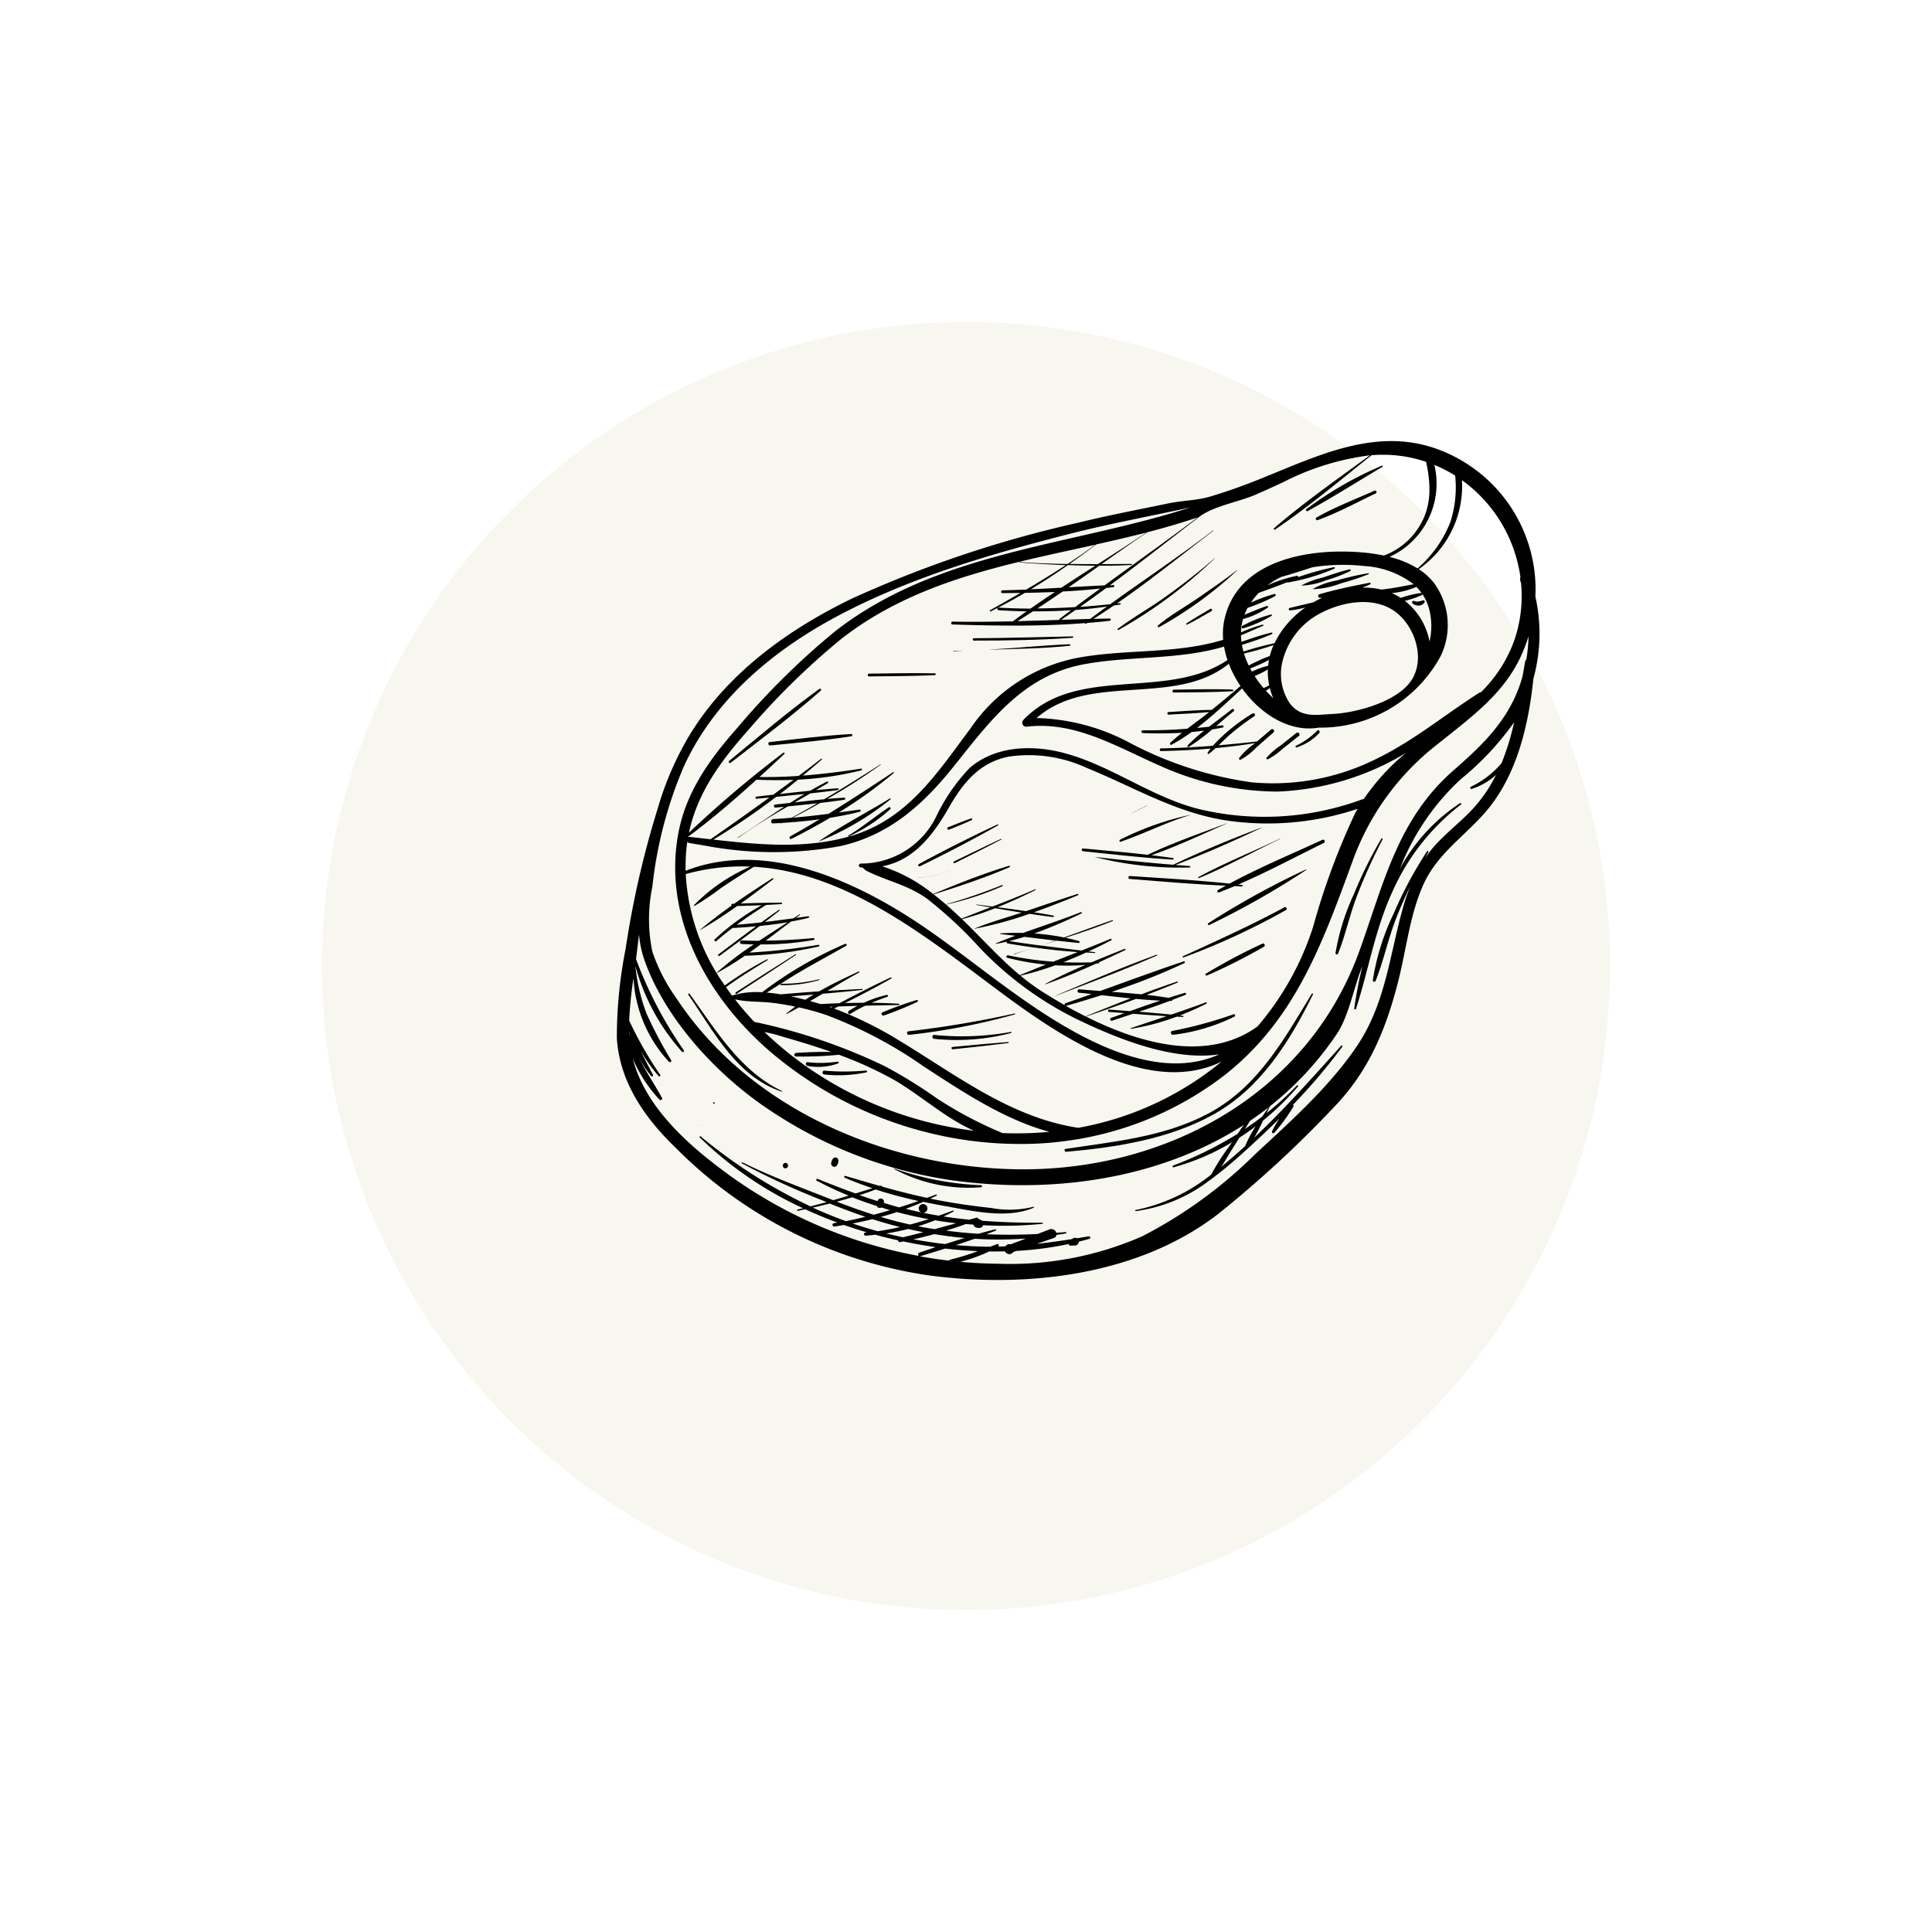 <svg xmlns="http://www.w3.org/2000/svg" width="150" height="150" viewBox="0 0 150 150">
  <g id="Group_5914" data-name="Group 5914" transform="translate(-545 -440)">
    <rect id="Rectangle_51352" data-name="Rectangle 51352" width="150" height="150" transform="translate(545 440)" fill="#fff"/>
    <circle id="Ellipse_37" data-name="Ellipse 37" cx="50" cy="50" r="50" transform="translate(570 465)" fill="#f7f7ef"/>
    <g id="_5" data-name="5" transform="matrix(0.985, 0.174, -0.174, 0.985, 460.552, 293.315)">
      <g id="Group_5899" data-name="Group 5899" transform="translate(169.247 144.491)">
        <path id="Path_4729" data-name="Path 4729" d="M233.087,171.862c1.968-3.208,2.2-7.253,1.935-10.975a13.147,13.147,0,0,0-.956-6.293,11.589,11.589,0,0,0-8.189-9.64c-5.714-1.717-10.111,1.69-14.714,4.536-1.059.654-2.158,1.273-3.268,1.832-.986.5-2.087.687-3.127,1.1-2.221.887-4.459,1.732-6.645,2.7a89.456,89.456,0,0,0-16.294,8.869c-4.458,3.229-8.459,7.337-10.512,12.528a24.031,24.031,0,0,0-1.465,6.039,72.857,72.857,0,0,0-.569,11.264,35.3,35.3,0,0,0,.532,6.914c.788,3.308,3.217,5.745,5.963,7.588a34.706,34.706,0,0,0,21.037,6.348c7.718-.317,16.074-2.831,21.326-8.588a87.469,87.469,0,0,0,7.432-9.757c2.185-3.24,2.937-6.7,3.213-10.647.175-2.5-.014-5.076.6-7.532C230.015,175.638,231.78,173.992,233.087,171.862Zm-.424-18.542a.336.336,0,0,0,.033.259c.036.069.07.14.1.209a10.6,10.6,0,0,1,.239,4.5,10.743,10.743,0,0,1-1.851,4.37.185.185,0,0,0-.113.049c-2.309,2.117-4.32,4.5-6.865,6.362a17.959,17.959,0,0,1-9.327,3.556,28.787,28.787,0,0,1-9.732-1.338,16.206,16.206,0,0,0-7.565-.674c3.428-4.263,10.4-2.663,13.958-6.744a8.5,8.5,0,0,0,1.192,1.543q-.92,1.125-1.878,2.217c-1.1.2-2.177.485-3.26.743-.123.029-.1.227.023.2,1.025-.242,2.058-.463,3.072-.75-.073.083-.145.168-.217.251-.4.448-.819.881-1.23,1.323-1.11.283-2.229.534-3.369.716a.109.109,0,0,0,.026.217c1.006-.14,2.011-.319,3-.555-.267.3-.528.6-.763.922-.058.081.041.2.125.131a13.843,13.843,0,0,0,1.355-1.236q.472-.128.939-.276a13.747,13.747,0,0,0-1.055,1.344c-.043.064.034.167.1.107a15.939,15.939,0,0,0,1.553-1.651c.264-.092.526-.19.785-.294.1-.039.039-.18-.06-.152l-.465.133c.38-.462.755-.927,1.139-1.37.088-.1-.073-.23-.162-.131-.485.551-1.01,1.1-1.517,1.655-.3.083-.6.165-.895.245,1.052-1.148,2-2.437,2.908-3.627,1.756,1.721,4.233,2.729,6.375,1.968l.009-.005a10.594,10.594,0,0,0,8.364-7.131,5.535,5.535,0,0,0-1.489-5.47,4.894,4.894,0,0,0-1.365-.864,7.851,7.851,0,0,0,2.1-7.384A11.176,11.176,0,0,1,232.663,153.319Zm-11.131,29.537a22.362,22.362,0,0,1-2.9,8.345c-3.3,3.407-8.641,2.937-13.249,1.564,1.2-.663,2.4-1.335,3.59-2.028.627-.052,1.254-.114,1.877-.195-.729.394-1.452.8-2.172,1.212l-1.611.162a.091.091,0,0,0,.021.181l1.19-.114q-.479.275-.958.548c-.115.065-.005.268.113.2.5-.273,1.006-.544,1.51-.816.866-.083,1.732-.17,2.6-.271-.861.47-1.725.934-2.586,1.408a.024.024,0,0,0,.018.044,18.038,18.038,0,0,0,3.344-1.55c.162-.021.324-.039.486-.061a.044.044,0,0,0-.011-.086l-.254.018c.653-.394,1.283-.819,1.874-1.263.06-.044-.006-.127-.066-.091-.82.483-1.647.945-2.477,1.4q-1.249.093-2.5.218c.747-.406,1.49-.819,2.222-1.251l.1-.015a.094.094,0,0,0,.085-.1c.309-.185.619-.368.924-.562.073-.046,0-.172-.075-.134-.4.191-.788.392-1.179.6-.575.008-1.15.032-1.726.07.741-.443,1.48-.892,2.206-1.36.039-.026,0-.1-.04-.073-.869.468-1.723.961-2.573,1.462-.767.058-1.534.131-2.3.209a50.118,50.118,0,0,0,5.17-3.18c.065-.046,0-.164-.068-.124-2.016,1.095-4,2.253-5.992,3.394-.54.054-1.079.108-1.617.153-.173.014-.142.281.031.267q.486-.039.973-.071c-.626.356-1.253.712-1.882,1.061a.1.1,0,0,0-.006.16c-.684-.244-1.343-.5-1.964-.756a16.554,16.554,0,0,1-1.835-.909,23.136,23.136,0,0,0,2.516-1.261,16.923,16.923,0,0,0,2.312-.442c-.97.636-1.923,1.3-2.825,2-.016.013,0,.034.018.025,1.222-.681,2.416-1.457,3.586-2.256.067-.022.134-.039.2-.061a.048.048,0,0,0,.009-.083c.62-.426,1.236-.858,1.842-1.289.054-.039-.006-.118-.062-.084-.783.481-1.573.974-2.356,1.48-.711.145-1.427.268-2.147.363.55-.334,1.09-.685,1.616-1.048.221-.027.443-.048.664-.078a.034.034,0,0,0-.008-.067l-.484.028c.542-.378,1.07-.766,1.577-1.157a.062.062,0,0,0-.073-.1c-.68.44-1.368.865-2.058,1.289q-1.58.09-3.163.16l1.12-.584c.574-.034,1.148-.073,1.721-.118a.075.075,0,0,0,0-.148c-.353-.04-.715-.061-1.078-.074,1.143-.6,2.277-1.227,3.382-1.916.033-.021,0-.08-.034-.061-1.155.639-2.3,1.314-3.457,1.973a17.49,17.49,0,0,0-2.335.1,37.489,37.489,0,0,0,3.339-2.174c.057-.041,0-.121-.063-.086-1.35.831-2.759,1.582-4.139,2.37-.582.088-1.155.2-1.707.332a.028.028,0,0,0,.007.056c.382-.026.765-.048,1.149-.07-.471.275-.937.555-1.394.849-.018.011,0,.038.017.032q.4-.142.8-.311a.1.1,0,0,0,.1.12c.707,0,1.411-.019,2.113-.046-.5.263-1,.519-1.5.761-.021.01-.008.044.013.033.495-.27.993-.533,1.49-.794,1.121-.043,2.238-.12,3.355-.239l-1.74,1.063a25.174,25.174,0,0,1-3.538.124c-.131-.005-.167.195-.032.2a19.365,19.365,0,0,0,3.038,0c-.619.381-1.235.766-1.844,1.161-1.808-1.036-3.441-2.337-5.174-3.5a23.672,23.672,0,0,0,2.387-1.288q1.043,0,2.083-.019c-1.145.614-2.333,1.181-3.429,1.88,0,0,0,.006,0,.005a29.62,29.62,0,0,0,4.044-1.9c.616-.015,1.233-.035,1.851-.073.074-.005.057-.111-.013-.112q-.765-.008-1.526.01c1.078-.609,2.131-1.256,3.14-1.9.049-.031,0-.118-.05-.09-1.245.652-2.472,1.337-3.707,2.008q-1.116.034-2.23.086c.919-.571,1.808-1.19,2.661-1.821a.033.033,0,0,0-.039-.054c-.989.661-2,1.279-3.013,1.892-.416.019-.832.039-1.248.056-.023,0-.019.036,0,.036.368,0,.735,0,1.1-.006-.689.416-1.378.832-2.063,1.256-.395-.264-.794-.522-1.2-.768l-.169-.1a23.59,23.59,0,0,0,4.062-2.167c.048-.033,0-.1-.053-.072a42.674,42.674,0,0,1-4.029,2.227c-.327-.193-.686-.4-1.068-.6,1.846-.957,3.7-1.961,5.434-3.1.056-.037,0-.136-.058-.1-1.859.945-3.66,2.053-5.416,3.18a12.309,12.309,0,0,0-4.272-1.428c2.247-.842,3.415-2.909,4.278-5.317.753-2.1,1.718-3.916,3.905-4.772a10.7,10.7,0,0,1,6.144-.19c3.87.827,7.41,2.235,11.439,2.124a22.06,22.06,0,0,0,9.8-2.659c-.044.123-.088.245-.13.37A55,55,0,0,0,221.533,182.856Zm-37.779,16.876a27.426,27.426,0,0,0,3.26-.713,29.346,29.346,0,0,1,4.443,1.138c2.219.775,4.53,2.276,6.919,2.847a28.749,28.749,0,0,1-13.364-2.5,27.452,27.452,0,0,1-3.993-2.218c.195,0,.413.017.416.017.439.006.891.083,1.327.128.884.091,1.767.2,2.646.323.333.049.664.1,1,.157-.9.132-1.795.333-2.683.543C183.552,199.5,183.573,199.764,183.753,199.732Zm11.341,1.3a37.264,37.264,0,0,0-4.412-1.756,44.046,44.046,0,0,0-10.49-1.624.283.283,0,0,0-.07.008c-.626-.462-1.229-.953-1.8-1.472a8,8,0,0,0,1.273-.06c0,.014.016.024.029.014l.023-.019c.516-.061,1.032-.141,1.554-.172.608-.036,1.219-.038,1.829-.019-.206.215-.407.435-.6.663-.013.015.009.038.024.025.295-.219.579-.452.865-.682a21.008,21.008,0,0,1,2.174.21,34.078,34.078,0,0,1,8.208,2.641c3.3,1.4,6.825,2.956,10.444,3.279a27.037,27.037,0,0,1-3.561.728A30.467,30.467,0,0,1,195.094,201.031Zm-12.542-5.83q.86-.216,1.718-.443c-.194.167-.384.338-.571.513C183.327,195.241,182.943,195.215,182.552,195.2Zm3.09.285.254-.058-.108.083Zm5.923,1.685a29,29,0,0,0-5.54-1.619l.284-.212q.734-.16,1.47-.311c-.2.159-.4.325-.594.5-.123.11.03.319.153.207a10.936,10.936,0,0,1,1.031-.824q1.269-.256,2.54-.5a.049.049,0,0,0-.011-.1c-.7.078-1.392.18-2.082.293q.541-.354,1.111-.669c.081-.044.038-.175-.054-.138a8.318,8.318,0,0,0-1.648.911q-.721.128-1.437.275c1.083-.813,2.161-1.633,3.2-2.5a.045.045,0,0,0-.053-.073c-1.222.849-2.4,1.752-3.579,2.66q-.713.153-1.424.322c-.091-.011-.182-.025-.274-.034-.184-.018-.376-.037-.57-.054.286-.241.573-.483.857-.728q1.492-.4,2.979-.83c.041-.012.024-.082-.019-.073q-1.317.3-2.627.615c.716-.621,1.432-1.243,2.172-1.832a.042.042,0,0,0-.049-.068c-.928.647-1.869,1.32-2.756,2.052q-1.455.357-2.9.748c-.365,0-.73.02-1.09.053.715-.643,1.415-1.3,2.143-1.929,1.078-.929,2.2-1.8,3.291-2.717a.083.083,0,0,0-.1-.133,30.454,30.454,0,0,0-5.689,4.817,6.479,6.479,0,0,0-2.255.658c-.2-.183-.386-.37-.575-.56.893-.92,1.837-1.781,2.806-2.62.038-.033,0-.094-.046-.063a27.115,27.115,0,0,0-2.873,2.568,16.442,16.442,0,0,1-4.489-7.988,16.352,16.352,0,0,1,4.837-1.443,13.692,13.692,0,0,0-3.779,3.7c-.02.033.029.068.057.046a21.913,21.913,0,0,0,1.782-1.723c.721-.7,1.467-1.378,2.211-2.055,6.646-.788,13.17,2.522,19.231,5.589,5.156,2.61,13.65,6.975,19.155,2.984a24.2,24.2,0,0,1-10.069,7C201.033,201.493,196.44,199.07,191.566,197.171Zm13.785-4.416c-.562-.168-1.113-.348-1.649-.537a.085.085,0,0,0,.029-.008c.85-.413,1.7-.844,2.553-1.291.758-.048,1.517-.093,2.275-.151C207.482,191.417,206.415,192.083,205.351,192.755Zm-4.369-4.808c-.83.036-1.66.067-2.489.086.372-.163.741-.342,1.108-.532.811-.044,1.622-.086,2.432-.135Q201.51,187.661,200.982,187.947Zm10.49-12.554c-4.02-.209-7.648-2.261-11.637-2.5-2.437-.144-5.1.473-6.705,2.448a14.675,14.675,0,0,0-1.926,4.27,6.515,6.515,0,0,1-5.1,4.5.149.149,0,0,0,.034.295c.052-.005.1-.014.15-.021.132.085.287.179.3.184,1.705.528,3.39.52,5.071,1.339a32.659,32.659,0,0,1,4.727,3.072,26.609,26.609,0,0,0,8.957,4.276c3.068.824,7.415,1.712,10.739.595-3.318,2.286-7.837,1.455-11.466.206-4.251-1.461-8.14-3.766-12.2-5.666-5.826-2.729-13.658-4.986-19.6-1.364a14.457,14.457,0,0,1-.23-1.624c-.016-.208-.026-.414-.031-.618a.249.249,0,0,0,.175.068c.348,0,.7-.006,1.051-.011a.042.042,0,0,0,.059.009l.011-.01a28.726,28.726,0,0,0,10.433-1.78c3.587-1.489,5.76-4.248,7.58-7.572,2.2-4.009,4.082-7.95,8.653-9.643,3.439-1.274,7.135-1.582,10.429-3.226a7.073,7.073,0,0,0,.443.983c-4.124,3.96-11.429,2.342-14.784,7.317a.311.311,0,0,0,.353.481c3.65-1.1,7.232.366,10.769,1.209a22.281,22.281,0,0,0,9.3.362,20.825,20.825,0,0,0,9.255-4.678,16.83,16.83,0,0,0-2.6,4.1.315.315,0,0,0-.12.04A21.874,21.874,0,0,1,211.472,175.393Zm-34.191,5.168c.316-.09.633-.177.949-.266q-1.946,2.015-3.938,3.986c-.54.033-1.078.066-1.614.1a.222.222,0,0,0-.122.046v-.048c1.566-1.654,3.036-3.45,4.444-5.272.948-.124,1.894-.284,2.83-.49-.445.473-.895.941-1.345,1.41q-.633.188-1.265.375C177.115,180.435,177.177,180.59,177.281,180.561Zm36.8-22.642a11.813,11.813,0,0,0-1.68.978,5.58,5.58,0,0,1,.473-.855c.674-.387,1.36-.781,2.025-1.195a.033.033,0,0,0,.04.018,15.889,15.889,0,0,0,3.393-1.7c.056-.034,0-.125-.055-.1a20.545,20.545,0,0,0-2.6,1.239.085.085,0,0,0-.112-.081,10.468,10.468,0,0,0-2.141,1.137,6.5,6.5,0,0,1,.938-.829c.762-.369,1.512-.76,2.256-1.165a15.131,15.131,0,0,1,3.966-.8,6.979,6.979,0,0,1,4.012.73c-.8.291-1.588.615-2.409.842a5.651,5.651,0,0,0-1.469.11c.19-.117.376-.236.555-.361a.066.066,0,0,0-.063-.114c-1.227.468-2.49.969-3.667,1.551a.143.143,0,0,0,.105.266c.054-.014.108-.031.162-.046-.217.153-.427.313-.627.481q-.875.38-1.752.758a.1.1,0,0,0,.073.183,8.666,8.666,0,0,0,1.13-.431,7.261,7.261,0,0,0-1.88,3.147,22.163,22.163,0,0,0-2.257,1.056c-.078-.162-.147-.326-.208-.492.264-.127.521-.279.769-.411q.708-.378,1.38-.817a.063.063,0,0,0-.06-.11c-.542.237-1.067.5-1.584.792-.19.106-.39.208-.581.32a4.864,4.864,0,0,1-.126-.483c.515-.352,1.037-.692,1.558-1.033a.05.05,0,0,0-.047-.086,11.313,11.313,0,0,0-1.55.887,4.147,4.147,0,0,1-.025-1.054.092.092,0,0,0,.021-.006,6.242,6.242,0,0,0,1.713-1.194c.066-.067-.035-.147-.1-.109-.539.3-1.06.637-1.581.969a4.155,4.155,0,0,1,.148-.572,14.183,14.183,0,0,0,1.946-1.273C214.232,158.01,214.171,157.877,214.077,157.92Zm11.3-2.006a3.852,3.852,0,0,1,.7,1,5.2,5.2,0,0,1,.5,2.543,5.214,5.214,0,0,0-2.41-2.76l-.027-.013a7.344,7.344,0,0,0,1.209-.661A.079.079,0,0,0,225.381,155.913Zm-10.812,6.813a7.9,7.9,0,0,0-.847.539c-.211.15-.434.3-.638.47a6.5,6.5,0,0,1-.527-.855,22.321,22.321,0,0,0,2.151-1.045A5.291,5.291,0,0,0,214.569,162.726Zm-.668.785q.339-.226.657-.483,0,.228.016.458a6.812,6.812,0,0,0-1.164.669q-.088-.106-.173-.216C213.468,163.807,213.688,163.653,213.9,163.511Zm.7.261c.017.124.037.248.064.373a5.414,5.414,0,0,0,.254.824,4.808,4.808,0,0,1-.393.29,8.7,8.7,0,0,1-.846-.8A7.089,7.089,0,0,0,214.6,163.772Zm.4,1.39a4.973,4.973,0,0,0,.4.736q-.342-.22-.665-.471A1.616,1.616,0,0,0,215,165.162Zm.6-2a5.761,5.761,0,0,1,2.377-4.481c1.43-1.071,3.524-1.847,5.29-1.169,1.793.689,3.223,3.074,2.511,5.013-.7,1.908-3.785,3.36-5.614,3.776-1.249.284-2.371.755-3.436-.239A4.092,4.092,0,0,1,215.6,163.159Zm9.669-7.3a8.439,8.439,0,0,0-1.479.65,4.752,4.752,0,0,0-.752-.245,6.444,6.444,0,0,0,1.8-.806,3.905,3.905,0,0,1,.49.405A.1.1,0,0,0,225.269,155.863Zm1.031-9.432a8.743,8.743,0,0,1,.262,3.6,9.147,9.147,0,0,1-1.885,4,7.62,7.62,0,0,0-2.3-.5,6.256,6.256,0,0,0,2.191-7.635A10.636,10.636,0,0,1,226.3,146.43Zm-15.007,4.159c.656-.436,1.293-.88,1.926-1.316a20.17,20.17,0,0,1,6.284-3.24c-2.15,2.247-4.368,4.453-6.336,6.864-.055.068.043.141.1.083,2.258-2.194,4.289-4.623,6.369-6.983a10.814,10.814,0,0,1,2.576-.347,10.541,10.541,0,0,1,1.679.12c.777,1.873,1.105,3.719.07,5.639a5.43,5.43,0,0,1-2.037,2.095,14.239,14.239,0,0,0-1.757.059c-4.041.374-9.467,2.237-9.563,7.122a5.167,5.167,0,0,0,.182,1.427c-3.36,1.717-7.2,2-10.722,3.283a13.011,13.011,0,0,0-7.4,6.911c-2.01,3.975-3.614,7.888-7.882,9.926-3.215,1.535-6.758,1.817-10.264,2.035a54.777,54.777,0,0,0,4.215-4.113q1.067-.3,2.132-.606-.5.432-.985.879l-1.118.332c-.148.043-.059.263.088.221l.624-.176c-1.045.978-2.06,1.987-3.113,2.972a.018.018,0,1,0,.024.026,44.149,44.149,0,0,1,3.375-3.078c.738-.208,1.477-.418,2.212-.636q-.877.742-1.775,1.455c-.457.121-.914.239-1.375.346-.208.048-.173.381.039.334.228-.051.455-.1.681-.159-.073.058-.145.118-.216.179l.251-.187c.935-.224,1.862-.478,2.777-.77-.66.576-1.326,1.145-2.007,1.7-.106.086.015.254.126.172.911-.681,1.8-1.39,2.665-2.131.74-.257,1.471-.541,2.189-.861a.087.087,0,0,0-.064-.162q-.765.253-1.531.5a35.419,35.419,0,0,0,3.669-3.759c.028-.034-.022-.091-.056-.059-1.444,1.372-2.893,2.734-4.378,4.056-.886.277-1.775.541-2.673.78q.967-.734,1.9-1.5c.6-.182,1.207-.368,1.8-.572.084-.029.05-.175-.039-.154-.43.1-.859.214-1.286.328a47.928,47.928,0,0,0,3.625-3.34c.013-.014-.009-.038-.023-.024-1.254,1.161-2.529,2.311-3.832,3.429-.739.2-1.475.418-2.209.636q.54-.453,1.078-.9c.686-.2,1.371-.408,2.05-.63.07-.023.041-.145-.032-.127-.547.137-1.092.283-1.636.434q.4-.341.8-.686c.065-.058-.009-.165-.081-.111-.4.3-.778.607-1.155.922q-1.137.321-2.269.659c.4-.441.8-.889,1.185-1.341a25.263,25.263,0,0,0,4.715-1.568.067.067,0,0,0-.049-.125c-1.438.492-2.881.94-4.342,1.314q.624-.734,1.23-1.483a.041.041,0,0,0-.063-.051c-.49.544-.989,1.08-1.487,1.616-.983.244-1.976.451-2.982.614q.808-1.05,1.591-2.1a.06.06,0,0,0-.093-.076,86.777,86.777,0,0,0-6.135,7.382c.105-3.21,1.51-6,3.219-8.757a56.622,56.622,0,0,1,5.79-8.089c4.888-5.448,11.6-7.929,18.165-10.652q-.91.949-1.867,1.85c-1.226.194-2.455.369-3.691.5a.018.018,0,0,0,0,.036c1.191-.124,2.383-.262,3.571-.424-.875.822-1.777,1.618-2.69,2.4-.6.131-1.2.26-1.8.378-.135.026-.113.239.025.214q.69-.125,1.38-.257-1.034.875-2.085,1.728a.05.05,0,0,0,.059.081c.818-.594,1.6-1.223,2.367-1.875q1.143-.222,2.281-.472-.829.789-1.639,1.6c-.809.14-1.623.259-2.442.353a.1.1,0,0,0,.024.2q1.078-.12,2.151-.291c-.309.313-.614.632-.917.951-1.526.3-3.055.591-4.595.834-.14.022-.116.24.026.22,1.459-.21,2.925-.434,4.386-.688.006,0,.013,0,.019,0,1.916-.333,3.825-.723,5.7-1.206.006.037.052.07.086.039s.06-.056.091-.083c.571-.148,1.139-.3,1.7-.472a.089.089,0,0,0-.043-.17c-.413.083-.825.168-1.237.252q.7-.641,1.374-1.3c.157-.054.314-.106.47-.163.068-.025.027-.125-.041-.1l-.22.064c2.219-2.2,4.281-4.56,6.39-6.861.013-.014-.011-.034-.024-.019-2.212,2.414-4.585,4.679-6.868,7.028q-1.132.328-2.271.615c.591-.594,1.171-1.2,1.748-1.8.184-.056.369-.111.552-.17.08-.026.048-.165-.036-.146l-.277.064c2-2.11,3.93-4.277,5.89-6.421C208.222,152.018,210.131,151.362,211.294,150.59ZM198.02,162.8c-1.069.225-2.139.45-3.21.666q.533-.475,1.056-.961,1.457-.246,2.892-.6c-.249.267-.5.534-.745.8A.056.056,0,0,0,198.02,162.8Zm1.08-.974q1.189-.3,2.356-.689-.565.585-1.12,1.178-1.1.228-2.2.461C198.461,162.459,198.781,162.141,199.1,161.823Zm-.066-.215q-1.426.348-2.869.613.859-.808,1.7-1.635c.952-.22,1.9-.461,2.837-.736Q199.862,160.724,199.034,161.608Zm-1.323-1.293c-.768.18-1.536.359-2.306.53q1.293-1.13,2.5-2.348,1.056-.146,2.106-.324Q198.858,159.24,197.711,160.316Zm.309-1.929q.906-.91,1.781-1.855c1.231-.511,2.455-1.032,3.664-1.583-1.078,1.04-2.18,2.056-3.283,3.072Q199.1,158.214,198.02,158.387Zm2.967,1.165q-1.362.31-2.721.632,1.032-1.026,2.053-2.063c.818-.144,1.633-.3,2.444-.488.052-.012.044-.094-.01-.084q-1.141.214-2.285.421c1.011-1.021,2.022-2.042,3.054-3.039,0,0,0-.006,0-.009,1.246-.568,2.472-1.17,3.664-1.827C205.154,155.28,203.055,157.4,200.987,159.552Zm-29.716,19.522c1.44-5.528,5.2-10.012,9.613-13.488,5.08-4,10.986-6.9,16.855-9.551,2.884-1.3,5.837-2.4,8.757-3.6-8.667,4.584-18.757,6.769-25.518,14.3a58.76,58.76,0,0,0-6.175,8.725c-1.685,2.757-3.04,5.577-3.052,8.87-.024,6.676,4.525,12.172,10.036,15.414a30,30,0,0,0,13.323,4.039,29.4,29.4,0,0,0,7.029-.405,25.22,25.22,0,0,0,3.316-.811,25.645,25.645,0,0,0,11.367-7.253c4.607-5.181,5.65-11.374,6.834-17.977a20.054,20.054,0,0,1,4.9-10.113c2.038-2.337,4.268-4.579,5.143-7.644a12.368,12.368,0,0,0,.378-1.846,12.455,12.455,0,0,1,.147,1.782.4.4,0,0,0-.063.21c0,.375,0,.751,0,1.127-.028.269-.061.539-.106.808-.5,2.929-2.106,5.088-3.92,7.345-3.615,4.5-3.791,9.627-4.743,15.092-2.016,11.587-11.785,19.36-23.018,21.237-10.036,1.676-21.385-.884-28.543-8.441a13.778,13.778,0,0,1-2.474-3.251,12.414,12.414,0,0,1-.87-4.962A32.409,32.409,0,0,1,171.271,179.074Zm-.588,21.132c-.008-.033-.015-.065-.022-.1q.093.2.194.4C170.8,200.407,170.739,200.307,170.682,200.206ZM198.2,213.272q-1.132.067-2.264.061h0q.909-.463,1.814-.933c.847-.049,1.7-.132,2.539-.244a18.7,18.7,0,0,1-2,1.022A.167.167,0,0,0,198.2,213.272Zm-3.447-2.234c-.244-.01-.487-.022-.73-.038-.542-.034-1.08-.086-1.618-.149.393-.187.78-.381,1.162-.588q1.257.106,2.523.113C195.648,210.606,195.2,210.829,194.751,211.037Zm1.847-.666c.552,0,1.1-.02,1.653-.053q-.784.371-1.569.741-.645.011-1.293,0C195.8,210.846,196.206,210.619,196.6,210.371Zm-4.156-.632a.6.6,0,0,0,.009-.08.255.255,0,0,0-.483-.074.582.582,0,0,0-.018.1c-.488-.064-.976-.134-1.464-.214.391-.206.777-.423,1.16-.648,1.135.157,2.28.254,3.424.3-.458.256-.92.507-1.387.749C193.27,209.836,192.856,209.788,192.442,209.739Zm-.487.332a.251.251,0,0,0,.373.048c.231.029.46.065.693.088-.394.2-.79.388-1.19.572-1.005-.133-2-.306-3-.5q.569-.263,1.13-.545C190.618,209.874,191.285,209.98,191.956,210.071Zm-.732.978c-.473.207-.949.408-1.431.594-.915-.158-1.819-.355-2.712-.586.415-.177.828-.355,1.238-.54C189.284,210.719,190.251,210.9,191.224,211.049Zm.574.085c.735.1,1.472.179,2.213.23q-.808.342-1.645.619-1.021-.094-2.023-.25C190.834,211.544,191.32,211.347,191.8,211.133Zm2.872.269c.4.019.793.034,1.191.039q-.74.342-1.49.664-.661-.022-1.321-.068Q193.876,211.757,194.669,211.4Zm2.065.039q1.184-.014,2.363-.114-.7.356-1.4.726c-.831.054-1.663.074-2.5.068Q195.975,211.8,196.734,211.441Zm4.906-.071-.47.275c-.117.02-.232.043-.349.062-.759.121-1.522.212-2.287.281q.674-.36,1.337-.736a29.47,29.47,0,0,0,3.92-.711q-.545.328-1.095.649a.352.352,0,0,0-.361.22c-.186.04-.369.09-.557.126A.108.108,0,0,0,201.64,211.37Zm27.892-36.028c-.145.257-.272.52-.39.785.063-.181.122-.364.188-.544.027-.074-.081-.124-.112-.05a30.9,30.9,0,0,0-1.7,5.182,18.365,18.365,0,0,0-.7,5.408.113.113,0,0,0,.222,0c.351-1.711.394-3.48.752-5.2.175-.838.383-1.67.616-2.495a16.326,16.326,0,0,0-.262,1.721c-.391,3.892-.031,7.619-1.688,11.29-1.562,3.461-4.011,6.555-6.291,9.57a35.541,35.541,0,0,1-7.507,7.782,25.492,25.492,0,0,1-10.672,4.054q-1.443.241-2.9.361a12.47,12.47,0,0,0,2.07-1.183c.4-.065.8-.14,1.2-.221a.36.36,0,0,0,.249.152.355.355,0,0,0,.393-.208c.08-.046.161-.09.241-.135a26.178,26.178,0,0,0,3.894-1.229.148.148,0,0,0,.19.1c.1-.026.192-.052.291-.068a.309.309,0,0,0,.259-.348c.255-.115.509-.231.758-.355a.1.1,0,0,0-.074-.187c-.293.106-.585.206-.877.309a.3.3,0,0,0-.347.122q-1.317.457-2.647.847c.41-.225.819-.45,1.227-.678a.287.287,0,0,0,.159-.275c.232-.08.467-.15.7-.237.066-.024.026-.117-.039-.1-.233.064-.468.12-.7.181a.4.4,0,0,0-.557-.172c-.287.17-.574.343-.862.516-1.293.294-2.595.537-3.905.708.22-.132.443-.259.661-.4.051-.033,0-.117-.051-.093-.411.18-.817.37-1.221.564q-1.257.143-2.522.2c.481-.243.955-.5,1.42-.77.195-.016.388-.043.582-.062a.34.34,0,0,0,.333.19.459.459,0,0,0,.175-.017.311.311,0,0,0,.259-.256,30.023,30.023,0,0,0,4.51-.91c.048-.013.028-.093-.021-.084-1.536.286-3.092.515-4.654.667l0,0a.471.471,0,0,0-.162-.069.425.425,0,0,0-.157-.017.078.078,0,0,0-.1-.084c-.189.086-.376.176-.564.262-.666.049-1.333.085-2,.1q.351-.246.689-.516a.041.041,0,0,0-.048-.066q-.507.3-1.021.585c-.249,0-.5.007-.745,0-.159,0-.317-.009-.476-.013a.337.337,0,1,0-.152,0c-.416-.015-.83-.034-1.244-.063.423-.245.84-.5,1.249-.773.574.019,1.147.031,1.718.031,2.167,0,4.909.168,6.8-1.074.034-.023,0-.083-.035-.064a7.682,7.682,0,0,1-3.214.661c-1.254.084-2.511.131-3.767.125q-.51,0-1.018-.019c.148-.1.3-.2.444-.313.049-.036,0-.1-.055-.075-.215.127-.433.252-.65.376-1.205-.045-2.406-.138-3.6-.257-.006-.041-.043-.08-.088-.058l-.078.041c-.919-.093-1.837-.2-2.757-.3a.074.074,0,0,0-.023.147c.743.175,1.5.313,2.254.425l-1.221.629c-1.036-.176-2.069-.38-3.1-.6-.085-.018-.129.122-.044.149a27.085,27.085,0,0,0,2.642.71q-.553.283-1.112.556c-.219-.042-.436-.086-.654-.13-2.271-.458-4.566-.875-6.789-1.531-.054-.016-.093.063-.037.081a58.546,58.546,0,0,0,6.443,1.7l.553.118c-.39.187-.782.368-1.176.544a39.953,39.953,0,0,1-9.345-3.868c-.051-.029-.1.054-.054.088a28.577,28.577,0,0,0,8.854,4.02c-.132.057-.262.12-.4.175a.055.055,0,0,0,.041.1l.541-.225c.872.23,1.754.425,2.64.585-.09.033-.179.068-.269.1-.157.056-.062.292.1.24.236-.078.47-.162.7-.246.619.1,1.241.187,1.861.256l-.13.039c-.152.041-.059.266.09.227.24-.062.478-.129.715-.2.172.015.343.033.514.047.426.033.856.057,1.288.076a.153.153,0,0,0,.209.1l.214-.088c.842.028,1.693.028,2.546,0l-1.161.634a.157.157,0,0,0-.013.265,36.26,36.26,0,0,1-15.641-3.65c-3.382-1.655-7.247-3.987-8.873-7.562a11.015,11.015,0,0,0,2.59,2.766c.1.076.259-.051.171-.163-.743-.937-1.591-1.778-2.291-2.754l-.022-.033a7.99,7.99,0,0,0,1.186,1.26.089.089,0,0,0,.126-.121c-.421-.531-.841-1.075-1.239-1.634a12.836,12.836,0,0,0,1.68,1.656c.068.056.179-.041.115-.109a29.336,29.336,0,0,1-3.109-3.736,31.338,31.338,0,0,1-.244-3.3,10.367,10.367,0,0,0,3.832,5.91c.1.062.236-.044.155-.148a33.243,33.243,0,0,1-2.5-3.214,14.212,14.212,0,0,1-1.5-3.491,16.393,16.393,0,0,0,4.713,5.909c.077.058.2-.045.129-.122a31.54,31.54,0,0,1-4.89-6.333q-.051-.968-.11-1.934a8.368,8.368,0,0,0,.757,1.883c2.413,4.285,7.168,7.859,11.577,9.776a34.184,34.184,0,0,0,15.283,2.9c11.3-.534,22.375-5.739,27.08-16.395.673-1.524.665-3.891,1.028-5.5a33.363,33.363,0,0,0-.053,3.342c0,.081.131.081.142,0,.43-3.134.384-6.284,1.182-9.371a17.484,17.484,0,0,1,4.081-7.657c.049-.053-.034-.142-.088-.093a14.241,14.241,0,0,0-3.707,5.8,18.639,18.639,0,0,1,3.447-7.651,22.128,22.128,0,0,0,3.3-5.064,19.918,19.918,0,0,1-.406,3.292A7.134,7.134,0,0,1,231.705,170c-.08.059-.006.207.088.158a5.142,5.142,0,0,0,1.67-1.4,11.168,11.168,0,0,1-1.385,3.017C231.271,172.993,230.255,174.062,229.532,175.342Z" transform="translate(-169.247 -144.491)"/>
        <path id="Path_4730" data-name="Path 4730" d="M250.66,219.614c-1.744,2.791-3.451,5.57-5.41,8.208.175-.466.321-.952.454-1.439a20.684,20.684,0,0,0,2.206-3.08c.031-.053-.058-.108-.093-.057a23.648,23.648,0,0,1-1.949,2.533c.084-.309.167-.615.256-.907h0c-.164.4-.354.809-.544,1.227q-.559.612-1.155,1.183c.175-.43.348-.861.529-1.289a.108.108,0,0,0-.2-.088c-.264.612-.537,1.222-.81,1.831a28.275,28.275,0,0,1-4.519,3.315c-.068.04,0,.155.067.121a17.98,17.98,0,0,0,4.122-2.7c-.055.126-.112.251-.167.376a16.621,16.621,0,0,0-.979,2.369,13.648,13.648,0,0,1-5.307,3.735c-.054.019-.021.1.031.081a12.049,12.049,0,0,0,5.282-3.413.06.06,0,0,0,.048-.024c.018-.024.033-.051.049-.076.681-.713,1.316-1.477,1.923-2.251.83-1.06,1.646-2.147,2.432-3.26a7.005,7.005,0,0,0-.4,1.091.11.11,0,0,0,.193.086,14.549,14.549,0,0,0,1.09-2.216.164.164,0,0,0-.034-.194,44.585,44.585,0,0,0,2.985-5.106C250.786,219.617,250.7,219.558,250.66,219.614Zm-5.986,8.97c-.036.046-.07.094-.106.14-.461.594-.939,1.187-1.439,1.762.218-.5.4-1.02.6-1.507.132-.319.26-.638.389-.958q.566-.523,1.09-1.088A9.33,9.33,0,0,0,244.674,228.584Z" transform="translate(-194.62 -172.56)"/>
        <path id="Path_4731" data-name="Path 4731" d="M183.375,240.049a.06.06,0,0,0-.019.119A.06.06,0,0,0,183.375,240.049Z" transform="translate(-174.502 -180.206)"/>
        <path id="Path_4732" data-name="Path 4732" d="M182.341,243.18a.018.018,0,0,0,.006-.035A.018.018,0,0,0,182.341,243.18Z" transform="translate(-174.136 -181.364)"/>
        <path id="Path_4733" data-name="Path 4733" d="M213.678,244.367a23.124,23.124,0,0,1-6.859-.1.018.018,0,0,0-.01.034,12.252,12.252,0,0,0,6.887.225C213.8,244.5,213.785,244.35,213.678,244.367Z" transform="translate(-183.283 -181.784)"/>
        <path id="Path_4734" data-name="Path 4734" d="M237.595,169.769c-.086.065-.008.229.1.173a9.906,9.906,0,0,0,1.993-1.334c.044-.041.009-.128-.055-.1A9.823,9.823,0,0,0,237.595,169.769Z" transform="translate(-194.779 -153.466)"/>
        <path id="Path_4735" data-name="Path 4735" d="M245.758,162.456a11.388,11.388,0,0,0,1.722-1.03.072.072,0,0,0-.069-.124c-.676.286-1.316.654-1.964,1a6.5,6.5,0,0,0-1.518.895l0,0A5.6,5.6,0,0,0,245.758,162.456Z" transform="translate(-197.16 -150.772)"/>
        <path id="Path_4736" data-name="Path 4736" d="M245.41,163.334a.007.007,0,0,0,.007.011,6.589,6.589,0,0,0,2.077-.829,19.427,19.427,0,0,0,1.99-1.072c.038-.024,0-.079-.036-.066a20.932,20.932,0,0,0-2.316.978A5.776,5.776,0,0,0,245.41,163.334Z" transform="translate(-197.713 -150.802)"/>
        <path id="Path_4737" data-name="Path 4737" d="M257.887,163.882a.7.7,0,0,0,.513.07.528.528,0,0,0,.376-.324c.023-.076-.039-.169-.126-.132-.19.081-.445.241-.667.174C257.843,163.628,257.744,163.822,257.887,163.882Z" transform="translate(-202.351 -151.591)"/>
        <path id="Path_4738" data-name="Path 4738" d="M203.4,207.621s0,.006,0,.006a4.807,4.807,0,0,0,2.306-.966s0-.007,0-.005A4.778,4.778,0,0,1,203.4,207.621Z" transform="translate(-182.012 -167.726)"/>
        <path id="Path_4739" data-name="Path 4739" d="M229.868,212.5c-2.5,1.453-4.914,3.024-7.336,4.6,0,0,0,.007,0,.005,2.486-1.477,4.965-2.948,7.374-4.548C229.948,212.535,229.907,212.482,229.868,212.5Z" transform="translate(-189.163 -169.91)"/>
        <path id="Path_4740" data-name="Path 4740" d="M242.216,218.1a32.574,32.574,0,0,1-4.458,2.1c-.188.068-.075.347.113.287a14.532,14.532,0,0,0,4.436-2.219C242.389,218.2,242.314,218.045,242.216,218.1Z" transform="translate(-194.818 -171.998)"/>
        <path id="Path_4741" data-name="Path 4741" d="M229.233,194.521c.009-.006,0-.02-.01-.014l-1.021.753c-.006,0,0,.013.007.009Z" transform="translate(-191.281 -163.184)"/>
        <path id="Path_4742" data-name="Path 4742" d="M227.353,197.71c1.678-.926,3.221-2.1,4.934-2.968.008,0,0-.017-.005-.013a22.558,22.558,0,0,0-5.007,2.841C227.208,197.624,227.267,197.758,227.353,197.71Z" transform="translate(-190.925 -163.268)"/>
        <path id="Path_4743" data-name="Path 4743" d="M237.669,199.718a.043.043,0,0,0,.051.07c1.959-1.249,3.772-2.73,5.663-4.079.011-.008,0-.026-.014-.018C241.48,197.039,239.489,198.271,237.669,199.718Z" transform="translate(-194.814 -163.626)"/>
        <path id="Path_4744" data-name="Path 4744" d="M236.941,199.492c-2.582.181-5.156.488-7.728.768a.114.114,0,0,0,.027.225c2.482-.24,4.972-.457,7.446-.785-.187.152-.375.3-.559.457a.1.1,0,0,0,.115.156c.38-.226.755-.463,1.127-.7.189-.027.379-.049.568-.077a.055.055,0,0,0-.013-.108c-.1,0-.206.016-.308.021,2.052-1.352,4.008-2.894,5.981-4.336a.133.133,0,0,0-.158-.215C241.28,196.4,239.012,197.848,236.941,199.492Z" transform="translate(-191.624 -163.32)"/>
        <path id="Path_4745" data-name="Path 4745" d="M246.6,198.875a64.053,64.053,0,0,0-6.73,5.419c-.073.069.007.19.095.128a64.033,64.033,0,0,0,6.661-5.513C246.643,198.891,246.621,198.859,246.6,198.875Z" transform="translate(-195.632 -164.816)"/>
        <path id="Path_4746" data-name="Path 4746" d="M244.577,203.943c-2.291,1.813-4.7,3.459-7.1,5.117-.053.037,0,.11.058.079a55.5,55.5,0,0,0,7.187-5C244.84,204.041,244.7,203.847,244.577,203.943Z" transform="translate(-194.74 -166.702)"/>
        <path id="Path_4747" data-name="Path 4747" d="M244.557,208.862a44.985,44.985,0,0,0-3.917,3.063c-.071.068.039.16.112.117a44.625,44.625,0,0,0,3.963-2.965C244.851,208.973,244.694,208.758,244.557,208.862Z" transform="translate(-195.923 -168.54)"/>
        <path id="Path_4748" data-name="Path 4748" d="M195.408,199.172c-1.613,1.427-3.365,2.752-4.888,4.271l0,0a21.765,21.765,0,0,0,4.944-4.213C195.5,199.2,195.446,199.139,195.408,199.172Z" transform="translate(-177.198 -164.925)"/>
        <path id="Path_4749" data-name="Path 4749" d="M196.727,200.291c-.921.886-1.738,1.86-2.7,2.7-.035.03.005.087.043.058a12.835,12.835,0,0,0,2.806-2.641A.094.094,0,0,0,196.727,200.291Z" transform="translate(-178.502 -165.335)"/>
        <path id="Path_4750" data-name="Path 4750" d="M183.793,187.32c-2.072,2.145-3.987,4.456-5.922,6.724-.078.091.064.2.144.116,2-2.209,4.051-4.4,5.914-6.731C184,187.341,183.869,187.241,183.793,187.32Z" transform="translate(-172.462 -160.488)"/>
        <path id="Path_4751" data-name="Path 4751" d="M222.464,169.554c-.043.046.026.115.075.079a36.684,36.684,0,0,0,6.393-6.778c.006-.008-.006-.019-.013-.011-.969,1.214-2.018,2.366-3.1,3.482S223.535,168.435,222.464,169.554Z" transform="translate(-189.133 -151.35)"/>
        <path id="Path_4752" data-name="Path 4752" d="M227.3,169.129a.079.079,0,0,0,.107.113,30.528,30.528,0,0,0,5.193-5.386c.009-.011-.008-.024-.018-.014-.835.924-1.734,1.8-2.619,2.675S228.092,168.185,227.3,169.129Z" transform="translate(-190.938 -151.722)"/>
        <path id="Path_4753" data-name="Path 4753" d="M232.355,169.125c-.551.472-1.112.935-1.633,1.441-.043.042.024.109.071.075.58-.426,1.124-.9,1.675-1.36C232.565,169.2,232.449,169.044,232.355,169.125Z" transform="translate(-192.219 -153.69)"/>
        <path id="Path_4754" data-name="Path 4754" d="M187.723,220.234q-2.035,1.843-4.044,3.711c-.062.058.016.165.078.106q2.015-1.877,4.009-3.773C187.79,220.254,187.748,220.211,187.723,220.234Z" transform="translate(-174.633 -172.798)"/>
        <path id="Path_4755" data-name="Path 4755" d="M243.023,152.416c1.752-1.4,3.427-2.94,5.128-4.4a.048.048,0,0,0-.056-.077,28.162,28.162,0,0,0-5.2,4.347C242.823,152.36,242.939,152.483,243.023,152.416Z" transform="translate(-196.765 -145.775)"/>
        <path id="Path_4756" data-name="Path 4756" d="M244.307,153.991a.111.111,0,0,0,.131.179c1.425-.818,2.73-1.869,4.068-2.821.121-.086-.014-.268-.137-.185C247.012,152.084,245.571,152.941,244.307,153.991Z" transform="translate(-197.285 -146.977)"/>
        <path id="Path_4757" data-name="Path 4757" d="M204.442,223.2a26.991,26.991,0,0,0-2.454,1.407c-.147.088.012.3.158.214a26.616,26.616,0,0,0,2.369-1.489C204.581,223.28,204.522,223.162,204.442,223.2Z" transform="translate(-181.463 -173.906)"/>
        <path id="Path_4758" data-name="Path 4758" d="M207.556,204.194c1.091-.8,2.176-1.609,3.25-2.434a.027.027,0,0,0-.032-.043c-1.109.777-2.2,1.569-3.3,2.368A.067.067,0,0,0,207.556,204.194Z" transform="translate(-183.526 -165.878)"/>
        <path id="Path_4759" data-name="Path 4759" d="M203.345,204.276q2.777-2.012,5.425-4.186a.041.041,0,0,0-.048-.065q-2.807,1.969-5.488,4.1A.094.094,0,0,0,203.345,204.276Z" transform="translate(-181.936 -165.244)"/>
        <path id="Path_4760" data-name="Path 4760" d="M206.124,201.016c.537-.339,1.078-.671,1.6-1.038.061-.043,0-.155-.065-.117-.563.31-1.105.654-1.653.992C205.894,200.922,206.014,201.085,206.124,201.016Z" transform="translate(-182.969 -165.183)"/>
        <path id="Path_4761" data-name="Path 4761" d="M224.653,199.213c-.006,0-.007.011,0,.011a26.863,26.863,0,0,0,7.35-.483.056.056,0,0,0-.013-.111c-.369.039-.737.073-1.105.108,2.084-1.246,4.109-2.6,6.085-4.009.009-.006,0-.019-.009-.014-2.131,1.268-4.235,2.6-6.254,4.04C228.69,198.946,226.678,199.089,224.653,199.213Z" transform="translate(-189.954 -163.262)"/>
        <path id="Path_4762" data-name="Path 4762" d="M222.951,199.03c1.6-.111,3.19-.213,4.782-.353a.04.04,0,0,0,.036,0h0c.722-.064,1.443-.133,2.164-.22a.06.06,0,0,0-.014-.12c-.559.018-1.119.044-1.678.076,1.838-1.035,3.575-2.271,5.326-3.439a.007.007,0,0,0-.008-.012c-1.883,1.119-3.828,2.191-5.612,3.469-1.676.1-3.348.251-5.022.387C222.788,198.827,222.813,199.04,222.951,199.03Z" transform="translate(-189.276 -163.354)"/>
        <path id="Path_4763" data-name="Path 4763" d="M187.219,215.91a48.326,48.326,0,0,1-5.171,1.527q.38-.383.753-.777a22.681,22.681,0,0,0,3.991-1.058c.091-.034.035-.163-.055-.138-1.187.327-2.388.611-3.6.837.563-.6,1.118-1.206,1.675-1.8.433-.161.863-.333,1.287-.519a.065.065,0,0,0-.047-.12l-.917.3c.089-.094.178-.189.267-.282.027-.028-.019-.063-.046-.037-.13.125-.262.25-.395.374q-1.066.346-2.139.671.487-.531.964-1.069c.033-.037-.025-.081-.059-.048q-.593.592-1.173,1.195c-.612.182-1.228.354-1.848.512.633-.663,1.3-1.3,1.982-1.911.391-.088.781-.178,1.169-.277.058-.015.033-.112-.026-.1-.366.059-.731.126-1.1.2a.059.059,0,0,0-.061.008l-.007.005c-.649.125-1.3.261-1.943.4.736-.752,1.452-1.524,2.152-2.29.037-.041-.026-.109-.067-.071-.864.8-1.735,1.618-2.576,2.463l-.128.028a.1.1,0,0,0-.054.159c-.731.743-1.44,1.506-2.1,2.3,0,0,0,.009.006.006.878-.736,1.719-1.534,2.534-2.357.621-.128,1.242-.256,1.862-.391a18.36,18.36,0,0,0-3.126,3.236c-.074.1.07.214.146.118.334-.423.69-.825,1.053-1.219q.9-.207,1.782-.448c-.841.879-1.671,1.769-2.5,2.66-.061.066.048.153.11.088.893-.937,1.787-1.873,2.665-2.822.7-.2,1.4-.416,2.085-.663-.639.6-1.293,1.2-1.934,1.806-.44.076-.881.144-1.324.2a.139.139,0,0,0,.033.276c.312-.038.622-.082.931-.13a26.331,26.331,0,0,0-2.437,2.641c-.013.016.008.039.024.026a22.857,22.857,0,0,0,1.884-1.68,29.586,29.586,0,0,0,5.52-1.705A.063.063,0,0,0,187.219,215.91Z" transform="translate(-172.501 -169.507)"/>
        <path id="Path_4764" data-name="Path 4764" d="M188.51,192.148c-2.066.483-4.1,1.121-6.133,1.717-.167.049-.066.3.1.25,2.031-.576,4.08-1.113,6.077-1.8C188.644,192.284,188.607,192.125,188.51,192.148Z" transform="translate(-174.123 -162.302)"/>
        <path id="Path_4765" data-name="Path 4765" d="M213.242,176.485c-2.062.453-4.113,1.037-6.177,1.522,2.076-.43,4.159-.822,6.207-1.406C213.336,176.582,213.309,176.47,213.242,176.485Z" transform="translate(-183.382 -156.449)"/>
        <path id="Path_4766" data-name="Path 4766" d="M202.875,179.728c.272-.066.544-.128.817-.19-.273.054-.547.108-.821.155C202.848,179.7,202.853,179.734,202.875,179.728Z" transform="translate(-181.809 -157.59)"/>
        <path id="Path_4767" data-name="Path 4767" d="M212.593,175.462c-2.507.491-5.007,1.019-7.521,1.474-.115.021-.095.2.021.181,2.517-.445,5.031-.926,7.512-1.549C212.67,175.552,212.661,175.448,212.593,175.462Z" transform="translate(-182.608 -156.066)"/>
        <path id="Path_4768" data-name="Path 4768" d="M198.066,182.941c-1.681.259-3.35.594-5.022.91-.136.026-.112.24.025.215,1.673-.316,3.352-.613,5.013-.986C198.168,183.061,198.157,182.927,198.066,182.941Z" transform="translate(-178.108 -158.862)"/>
        <path id="Path_4769" data-name="Path 4769" d="M213.422,222.74a80.491,80.491,0,0,1-7.87,2.794c-.173.051-.07.312.1.261a50.821,50.821,0,0,0,7.794-2.987C213.49,222.788,213.466,222.722,213.422,222.74Z" transform="translate(-182.783 -173.736)"/>
        <path id="Path_4770" data-name="Path 4770" d="M214.575,225.07a21.4,21.4,0,0,1-5.808,1.263c-.192.013-.158.312.034.3a16.736,16.736,0,0,0,5.8-1.483A.042.042,0,0,0,214.575,225.07Z" transform="translate(-183.971 -174.607)"/>
        <path id="Path_4771" data-name="Path 4771" d="M215.462,226.364q-2.1.538-4.191,1.132c-.111.031-.044.2.066.167q2.085-.587,4.154-1.227C215.54,226.422,215.51,226.352,215.462,226.364Z" transform="translate(-184.933 -175.091)"/>
        <path id="Path_4772" data-name="Path 4772" d="M189.007,223.634c-.07.011-.057.12.013.108a9.7,9.7,0,0,0,2.844-.9c.034-.017.014-.073-.023-.057A11.484,11.484,0,0,1,189.007,223.634Z" transform="translate(-176.616 -173.754)"/>
        <path id="Path_4773" data-name="Path 4773" d="M193.942,233.163a4.553,4.553,0,0,0,2.31-.608c.075-.045,0-.15-.07-.126a8.785,8.785,0,0,1-2.273.448C193.722,232.883,193.759,233.165,193.942,233.163Z" transform="translate(-178.419 -177.357)"/>
        <path id="Path_4774" data-name="Path 4774" d="M196.166,233.771a10.438,10.438,0,0,0,3.181-.729c.089-.036.035-.159-.054-.135a17.769,17.769,0,0,1-3.162.567C195.938,233.489,195.973,233.787,196.166,233.771Z" transform="translate(-179.247 -177.536)"/>
        <path id="Path_4775" data-name="Path 4775" d="M186.384,233.568c.034.005.04-.044.008-.053-3.457-.943-5.9-3.784-8.378-6.188-.055-.053-.127.038-.075.091C180.393,229.9,182.709,233.022,186.384,233.568Z" transform="translate(-172.489 -175.446)"/>
        <path id="Path_4776" data-name="Path 4776" d="M227.372,229.3c3.752-1.006,7.733-2.377,10.778-4.868,3.236-2.646,4.811-6.594,5.954-10.5.016-.054-.076-.081-.1-.028-1.527,3.918-2.883,7.908-6.332,10.585-3.068,2.381-6.777,3.376-10.389,4.6C227.144,229.133,227.231,229.336,227.372,229.3Z" transform="translate(-190.913 -170.424)"/>
        <path id="Path_4777" data-name="Path 4777" d="M256.233,202.836c.314-1.494.364-3.049.646-4.555a42.184,42.184,0,0,1,1.214-4.765c.021-.067-.076-.115-.1-.046a32.921,32.921,0,0,0-1.35,4.6,17.991,17.991,0,0,0-.613,4.76C256.035,202.954,256.21,202.947,256.233,202.836Z" transform="translate(-201.677 -162.785)"/>
        <path id="Path_4778" data-name="Path 4778" d="M238.442,181.949l-.91,1.1q-1.436.426-2.885.81c.256-.348.5-.7.778-1.035a19.215,19.215,0,0,1,1.568-1.68c.1-.1-.068-.28-.172-.182a13.906,13.906,0,0,0-2.611,3.015c-1.3.334-2.6.638-3.91.894-.13.026-.107.232.024.206,1.264-.248,2.518-.532,3.76-.862-.06.118-.121.237-.172.358a.063.063,0,0,0,.106.066c.155-.167.3-.344.438-.525q1.489-.408,2.952-.914l-.087.1a5.137,5.137,0,0,0-.929,1.255.09.09,0,0,0,.135.109,5.12,5.12,0,0,0,1.043-1.163c.368-.455.733-.913,1.1-1.37A.146.146,0,0,0,238.442,181.949Z" transform="translate(-192.034 -158.111)"/>
        <path id="Path_4779" data-name="Path 4779" d="M245.351,182.4l-1.056,1.192a5.269,5.269,0,0,0-.884,1.1c-.037.076.057.138.12.1a5.325,5.325,0,0,0,.993-1.013l1.06-1.189C245.713,182.444,245.478,182.254,245.351,182.4Z" transform="translate(-196.963 -158.64)"/>
        <path id="Path_4780" data-name="Path 4780" d="M248.146,181.666a5.693,5.693,0,0,1-1.415,1.44c-.061.044-.005.155.066.119a4.15,4.15,0,0,0,1.539-1.4C248.423,181.689,248.233,181.535,248.146,181.666Z" transform="translate(-198.198 -158.367)"/>
        <path id="Path_4781" data-name="Path 4781" d="M230.613,179.523c1.488-.28,2.981-.541,4.456-.887.082-.019.072-.147-.016-.134-1.5.215-2.98.514-4.465.8C230.444,179.325,230.469,179.55,230.613,179.523Z" transform="translate(-192.138 -157.203)"/>
        <path id="Path_4782" data-name="Path 4782" d="M193.392,245.915a.211.211,0,0,0-.064.417A.211.211,0,0,0,193.392,245.915Z" transform="translate(-178.183 -182.398)"/>
        <path id="Path_4783" data-name="Path 4783" d="M199.128,244.252a.56.56,0,0,0-.11.374.247.247,0,0,0,.488.076.576.576,0,0,0,.007-.39A.227.227,0,0,0,199.128,244.252Z" transform="translate(-180.374 -181.747)"/>
      </g>
    </g>
  </g>
</svg>
